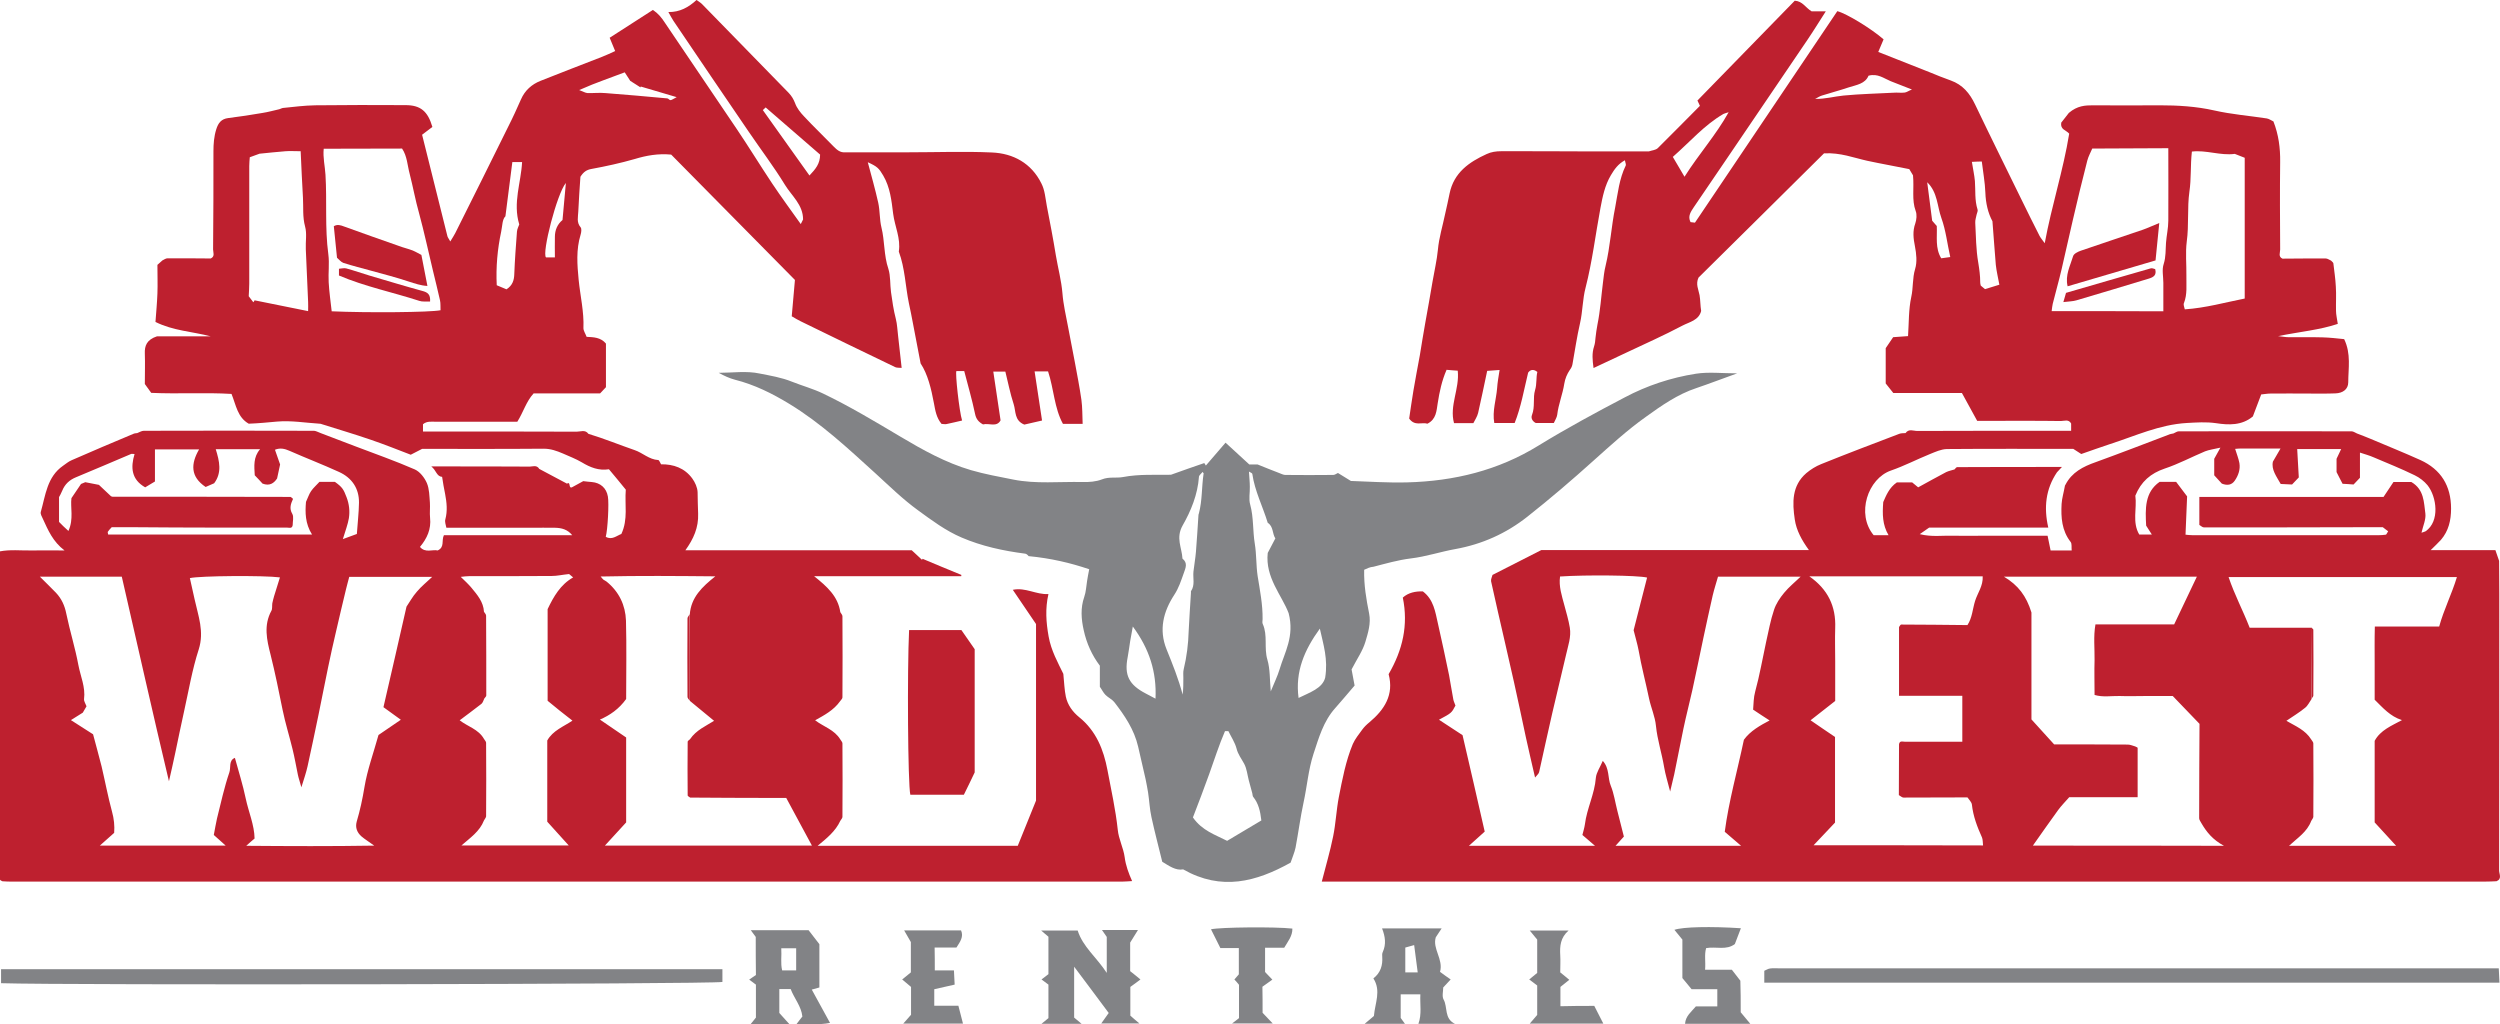 <svg xmlns="http://www.w3.org/2000/svg" xmlns:xlink="http://www.w3.org/1999/xlink" id="Layer_1" x="0px" y="0px" viewBox="0 0 1410.2 577.8" style="enable-background:new 0 0 1410.2 577.8;" xml:space="preserve"><style type="text/css">	.st0{fill:#828386;}	.st1{fill:#BE202F;}</style><g>	<path class="st0" d="M769.5,321.4c-0.2,8.6,1.2,16.7,2.8,24.7c1.1,5.5-0.6,10.8-2.1,15.9c-1.5,5.1-4.7,9.6-7.8,15.6  c0.4,2.2,1.1,5.9,1.7,9.1c-3.9,4.6-7.4,8.7-11,12.8c-6.6,7.4-9.2,16.7-12.2,25.8c-2.9,8.9-3.6,18.3-5.6,27.4  c-1.8,8.4-2.9,16.9-4.5,25.4c-0.6,2.9-1.9,5.7-2.8,8.5c-19.4,10.8-39,16.1-60.6,3.8c-4.2,0.8-8-2-11.8-4.3  c-2.1-8.6-4.3-16.9-6.1-25.2c-1-4.5-1.2-9.3-1.9-13.9c-0.4-2.5-0.9-5-1.4-7.5c-1.4-6.1-2.8-12.2-4.2-18.3  c-2.2-9.6-7.6-17.6-13.5-25.2c-1.3-1.6-3.4-2.5-4.9-4c-1.3-1.3-2.1-3.1-3.2-4.6c0-3.9,0-7.7,0-11.9c-4.4-5.8-7.5-12.6-9.1-20  c-1.4-6.2-1.9-12.5,0.3-18.8c1-2.8,1.1-6,1.6-9c0.3-2,0.7-4.1,1.2-6.6c-10.6-3.6-21.7-6.2-34.2-7.4c0,0-0.9-1.3-2-1.4  c-12.3-1.6-24.4-4.2-35.8-9.1c-8.9-3.8-16.7-9.6-24.5-15.3c-8.7-6.3-16.3-13.8-24.2-21c-15.4-14-30.6-28.2-48.5-39.1  c-9.7-5.9-19.6-10.8-30.6-13.6c-3.1-0.8-6.1-2.2-9.2-3.9c7.7,0,15.7-1.2,23.1,0.4c6,1.2,12.3,2.2,18.2,4.6c5.8,2.3,12,4,17.6,6.7  c15,7.2,29.3,15.8,43.6,24.3c12.6,7.5,25.5,14.7,39.8,18.9c7.9,2.3,15.8,3.7,23.8,5.3c12.9,2.6,26.1,1.1,39.1,1.4  c3.7,0.1,7.7-0.2,11-1.5c4-1.6,8-0.6,11.8-1.3c9.4-1.8,18.9-1.1,27.1-1.3c7-2.5,12.9-4.6,18.8-6.6c0.3,0.5,0.6,0.9,0.9,1.4  c3.6-4.2,7.2-8.3,11.1-12.9c4.8,4.4,8.9,8.1,13.4,12.3c1.5,0,3.6,0,4.7,0c4.7,1.9,8.4,3.4,12.1,4.8c1.1,0.4,2.2,1,3.3,1.1  c9.1,0.1,18.2,0.1,27.3,0c0.8,0,1.7-0.7,2.6-1.1c1.9,1.2,3.9,2.4,7.3,4.5c9.6,0.3,20.7,1.1,31.8,0.8c26.4-0.7,51.3-6.7,74.1-20.8  c15.8-9.7,32.1-18.5,48.5-27.1c12.6-6.7,26.2-11.2,40.3-13.4c7.2-1.1,14.7-0.2,23.2-0.2c-8.4,3-15.6,5.8-23,8.3  c-10.6,3.5-19.7,9.9-28.6,16.3c-10.4,7.4-19.9,16.1-29.4,24.6c-12.1,10.9-24.6,21.6-37.4,31.7c-11.9,9.4-25.5,15.5-40.5,18.2  c-8.4,1.5-16.7,4.3-25.2,5.3c-7.3,0.9-14.1,2.9-21.1,4.7C772.8,319.8,771.1,320.7,769.5,321.4z M692.9,412.4c-0.6,0-1.3,0-1.9,0  c-3.4,7.9-6,16.1-8.9,24.2c-3,8.4-6.2,16.7-9.2,24.5c5.2,7.5,12.7,9.8,19.3,13.2c6.8-4,13.3-7.9,19.3-11.5  c-0.6-5.2-1.6-9.6-4.6-13.3c-0.4-0.5-0.3-1.3-0.5-2c-0.7-2.5-1.3-4.9-2-7.4c-0.8-3.1-1.1-6.5-2.6-9.3c-1.5-2.8-3.5-5.3-4.3-8.6  C696.6,418.8,694.5,415.7,692.9,412.4z M726.9,345.9c-3.8-10.1-13.3-20.1-11.8-34c1.4-2.7,2.8-5.4,4.3-8.2c-1.8-2.7-1-6.7-4.3-8.8  c-2.8-9.2-7.3-17.9-8.7-27.6c-0.1-0.5-1.2-0.8-1.9-1.3c0.2,3.3,0.5,5.9,0.5,8.6c0.1,3.3-0.7,6.9,0.2,10c2,7.3,1.4,14.8,2.6,22.1  c1,6,0.7,12.2,1.6,18.2c1.3,8.1,2.9,16.1,2.8,24.3c0,1-0.3,2.1,0.1,2.8c2.9,6.4,0.6,13.4,2.6,20.1c1.6,5.4,1.3,11.4,1.9,17.9  c1.9-4.7,3.8-8.5,5-12.5C724.6,368,730.3,359,726.9,345.9z M678.4,266.2c-0.8,1-2.1,1.9-2.1,2.8c-0.7,9.9-4.5,19.2-9.2,27.4  c-4,7.1-0.4,12.5-0.1,18.7c3.1,2.5,1.8,5.2,0.7,8.3c-1.5,4.2-2.8,8.3-5.3,12.1c-6.2,9.5-8.8,19.7-4.4,30.7  c3.4,8.4,6.8,16.8,9.1,25.6c0.4-3.1,0.4-6.2,0.4-9.3c0-1.7-0.2-3.4,0.2-5c1.7-7.1,2.6-14.2,2.8-21.5c0.3-7.3,0.9-14.5,1.3-21.8  c0-0.2-0.1-0.5,0-0.7c2.4-3.5,1-7.4,1.4-11.1c0.4-3.7,1.1-7.4,1.4-11.1c0.6-6.8,0.9-13.6,1.4-20.4c0-0.5,0.1-0.9,0.3-1.4  c1.9-7.3,1.5-14.8,2.6-22.2C679.2,267.3,678.8,266.9,678.4,266.2z M744.5,354.6c-8.7,12-14,24.2-12,39.1c6.5-3.2,13.4-5.4,15-11.4  C749.2,371.8,746.5,363.7,744.5,354.6z M639,353.4c-0.6,3.4-1.1,5.8-1.5,8.3c-0.5,3-0.8,6-1.4,9c-2,10.2,0.7,15.6,10.4,20.6  c1.6,0.8,3.2,1.7,5.3,2.8C652.5,379,648.3,366,639,353.4z"></path>	<path class="st0" d="M995.2,554.3c0-2.3,0-4.4,0-6.7c1.2-0.5,2.2-1.2,3.3-1.3c1.4-0.2,2.9-0.1,4.3-0.1c133.7,0,267.4,0,401.1,0  c1.7,0,3.3,0,5.6,0c0.1,2.7,0.2,5.1,0.4,8.1C1271.6,554.3,1133.7,554.3,995.2,554.3z"></path>	<path class="st0" d="M407.5,546.7c0,2.6,0,4.9,0,7.2c-6.7,1.3-372.1,1.9-406.9,0.7c0-2.5,0-4.9,0-7.9  C135.9,546.7,271.3,546.7,407.5,546.7z"></path>	<path class="st0" d="M610.1,577.5c-7.6,0-15,0-22.6,0c1.4-1.2,2.6-2.2,3.9-3.2c0-6.2,0-12.4,0-18.9c-1.1-0.8-2.4-1.8-3.9-2.9  c1.2-0.9,2.4-1.8,3.9-3c0-6.7,0-13.6,0-21.1c-1-0.8-2.4-2-4.1-3.5c7.1,0,13.8,0,20.6,0c2.9,9.2,10.6,15,16.4,23.9  c0-7.4,0-13.3,0-20.3c-0.5-0.7-1.5-2.1-2.7-3.9c7,0,13.4,0,20.3,0c-1.6,2.5-2.9,4.6-4.4,7.1c0,5,0,10.5,0,16.1  c1.7,1.4,3.6,2.8,5.8,4.7c-2,1.5-3.7,2.8-5.7,4.2c0,5.2,0,10.4,0,16.2c1.3,1.2,3.1,2.7,5.1,4.4c-7.3,0-14.4,0-21.5,0  c1.3-1.8,2.7-3.7,4.2-5.9c-6.5-8.8-12.7-17-19.5-26.1c0,10.1,0,19.2,0,28.7C607,574.9,608.4,576.1,610.1,577.5z"></path>	<path class="st0" d="M820.7,577.5c-6.9,0-13.7,0-20.6,0c2-5.5,0.8-10.9,1.1-16.6c-3.7,0-7.2,0-11.1,0c0,4,0,8.2,0,13.3  c0.3,0.4,1.2,1.7,2.4,3.3c-7.7,0-15.1,0-22.7,0c2-1.7,3.7-3.2,5.2-4.4c0.6-7.3,4.2-14.2-0.3-21.2c4.1-3.2,5.3-7.4,5-12.1  c-0.1-0.9-0.1-2,0.3-2.8c2-4.4,1.4-8.7-0.4-13.3c11.1,0,22,0,33.6,0c-1.2,1.9-2.1,3.2-3.3,5c-2,6.5,4.4,12.4,2.4,19.5  c2.1,1.6,4,2.9,6,4.3c-1.4,1.5-2.7,2.9-4.2,4.5c0,2.1-0.8,5,0.2,6.8C816.7,568,814.5,574.6,820.7,577.5z M792.7,534.5  c0,5.4,0,9.6,0,14c2.4,0,4.6,0,7,0c-0.7-5.2-1.3-9.9-2-15.4C796,533.6,794.5,534,792.7,534.5z"></path>	<path class="st0" d="M426.3,528.5c-0.9-1.3-1.7-2.3-2.8-3.8c10.9,0,21.4,0,32.6,0c1.8,2.3,3.9,5.1,6.1,7.9c0,8.1,0,16.1,0,24.4  c-1.3,0.4-2.6,0.8-4.3,1.2c3.4,6.2,6.7,12.3,10.3,18.8c-6.2,1.3-12.3,0.3-19,0.8c1.4-1.8,2.3-3.1,3.4-4.4  c-0.6-5.8-4.6-10.2-6.6-15.5c-2.1,0-4.1,0-6.4,0c0,4.5,0,8.7,0,13.5c1.5,1.7,3.4,3.7,5.6,6.2c-7.4,0-14.3,0-21.7,0  c1.1-1.4,1.9-2.4,2.9-3.6c0-6,0-12.1,0-18.6c-1.2-0.9-2.5-1.8-3.8-2.8c1.2-0.8,2.5-1.8,3.8-2.6  C426.3,542.7,426.3,535.8,426.3,528.5z M449.1,547.4c0-4.6,0-8.5,0-12.5c-2.8,0-5.3,0-8.4,0c0.3,4.3-0.5,8.4,0.5,12.5  C444,547.4,446.3,547.4,449.1,547.4z"></path>	<path class="st0" d="M981.9,571c1.9,2.3,3.6,4.3,5.4,6.5c-12.2,0-24.3,0-36.8,0c0.3-4.4,3.5-6.7,6.1-9.8c3.8,0,7.8,0,12.1,0  c0-3.4,0-6.3,0-9.7c-4.6,0-9.3,0-14.5,0c-1.6-1.9-3.2-3.9-5.2-6.3c0-6.8,0-14.2,0-21.7c-1.5-1.8-2.9-3.6-4.5-5.5  c4.8-1.7,20.7-2,37.5-0.9c-1.2,3-2.3,5.9-3.4,8.9c-4.8,3.7-10.5,1.3-16.2,2.3c-1.1,3.7-0.2,7.7-0.6,12.2c5,0,9.9,0,15.1,0  c1.6,2,3,3.9,4.8,6.2C981.9,558.6,981.9,564.6,981.9,571z"></path>	<path class="st0" d="M527.3,547.4c3.6,0,6.9,0,10.8,0c0.1,2.7,0.3,5.2,0.4,8c-3.8,0.9-7.6,1.7-11.5,2.6c0,3.1,0,5.9,0,9.3  c4.4,0,8.8,0,13.6,0c0.9,3.5,1.7,6.5,2.6,10.1c-11.6,0-22.5,0-33.7,0c1.6-1.8,3-3.4,4.4-5c0-5.1,0-10.1,0-15.7  c-1.5-1.3-3.3-2.7-5-4.2c1.5-1.2,3.3-2.7,4.9-4c0-5.5,0-10.8,0-17.1c-0.9-1.5-2.3-3.9-3.8-6.6c10.5,0,21.1,0,32.1,0  c1.6,3.6-0.5,6.4-2.6,9.7c-3.9,0-7.9,0-12.3,0C527.3,538.8,527.3,542.7,527.3,547.4z"></path>	<path class="st0" d="M712.2,571.3c1.7,1.8,3.5,3.7,5.7,6c-7.9,0-15.3,0-22.9,0c1.4-1,2.6-2,3.9-3c0-6.3,0-12.4,0-18.8  c-0.7-0.9-1.6-1.9-2.6-3c1-1.1,1.9-2.2,2.5-2.9c0-5.2,0-9.9,0-14.8c-3.6,0-6.8,0-10.4,0c-1.8-3.6-3.5-7.1-5.3-10.6  c5.2-1.2,36.2-1.5,45.9-0.4c0.1,4.2-2.5,7.2-4.6,10.8c-3.6,0-7.1,0-10.8,0c0,4.6,0,8.9,0,13.7c1,1.1,2.5,2.6,4.1,4.3  c-1.9,1.3-3.8,2.7-5.6,4C712.2,561.4,712.2,565.9,712.2,571.3z"></path>	<path class="st0" d="M899.3,567.4c1.8,3.5,3.4,6.6,5.1,10c-13.8,0-27.4,0-41.5,0c1.6-1.8,2.9-3.3,4.2-4.9c0-5.5,0-10.9,0-16.6  c-1.3-1-2.8-2.1-4.5-3.4c1.7-1.4,3.1-2.6,4.5-3.7c0-6.3,0-12.3,0-18.8c-1.1-1.3-2.5-3.1-4.2-5.1c7.3,0,14.2,0,21.9,0  c-4.6,4-5,8.8-4.7,13.9c0.2,3.1,0,6.2,0,9.7c1.7,1.4,3.5,2.8,5.1,4.2c-1.6,1.3-3.4,2.7-5,4c0,3.7,0,7,0,10.9  C886.7,567.4,893,567.4,899.3,567.4z"></path></g><g>	<path class="st1" d="M1164.8,273.9C1164.8,273.9,1164.8,273.9,1164.8,273.9C1164.7,274,1164.7,274,1164.8,273.9z"></path>	<path class="st1" d="M1409.7,491c0.1-52,0.1-104,0.1-156c0-6.2-0.1-12.4-0.1-18.6l0,0c-0.6-1.9-1.3-3.8-2.1-6.1  c-12.1,0-24.1,0-36.5,0c2.2-2.2,4.1-3.9,5.8-5.8c4.3-5,5.7-11,5.7-17.6c0-12.9-5.7-22.1-17.3-27.4c-9.3-4.2-18.8-8-28.2-12  c-2.5-1.1-5.1-2-7.6-3c-1-0.4-2-1.2-3-1.2c-32.5-0.1-65,0-97.5,0c-1,0-2,0.8-3,1.2c0,0,0,0,0,0c-0.9,0.2-1.9,0.3-2.7,0.7  c-13.7,5.2-27.4,10.5-41.2,15.5c-7.1,2.5-13.4,5.7-17,12.7c-0.1,0.2-0.2,0.4-0.3,0.5c-0.7,4-1.7,7.1-1.9,10.4  c-0.4,7.6,0.1,15,5.1,21.4c0.8,1,0.4,3,0.6,4.8c-4.1,0-7.6,0-11.9,0c-0.6-2.7-1.1-5.3-1.7-8.3c-6,0-11.9,0-17.8,0c-6,0-12,0-17.9,0  c-6,0-12,0.1-17.9,0c-5.8-0.2-11.6,0.8-18.5-0.9c2.3-1.6,3.8-2.7,5.3-3.7c22.4,0,44.8,0,67.2,0c-2.6-11.3-1.5-21.7,4.9-31.2  c0.8-0.8,1.5-1.6,2.8-3c-20.2,0-39.6,0-59.1,0.1c-0.5,0-1,0.8-1.5,1.3h0c-1.6,0.5-3.2,0.8-4.7,1.5c-5.4,2.8-10.6,5.8-15.8,8.6  c-1.4-1.1-2.5-2.1-3.4-2.8c-3.1,0-6,0-8.6,0c-4.4,3-6.1,7.5-7.7,11.1c-0.5,6.8-0.5,12.8,3,18.7c-3.4,0-5.9,0-8.4,0  c-10-12-3.3-32,9.8-36.5c7.5-2.6,14.6-6.3,22-9.3c3-1.2,6.2-2.7,9.4-2.8c23.9-0.2,47.8-0.1,71.4-0.1c1.8,1.2,3.4,2.2,4.5,2.9  c5.8-2,11-3.9,16.2-5.6c14.3-4.6,27.9-11,43.3-11.9c5.6-0.3,10.8-0.7,16.5,0.1c7.1,1.1,14.6,1.4,20.8-3.8c1.6-4.1,3.1-8.2,4.7-12.4  c2-0.2,3.6-0.5,5.2-0.5c7.2-0.1,14.3,0,21.5,0c5,0,10,0.1,15.1-0.1c4.3-0.1,7.3-2.4,7.3-6.2c0-7.9,1.7-16.1-2.3-24.4  c-3.9-0.4-8.1-0.9-12.2-1c-6.4-0.2-12.9,0-19.4-0.1c-1.4,0-2.8-0.3-5.7-0.6c12.4-2.5,23.6-3.5,33.7-6.9c-0.4-2.9-1-5.2-1-7.4  c-0.1-4.5,0.2-9.1-0.1-13.6c-0.2-4.4-0.9-8.8-1.4-13.2c-0.1-0.5-0.9-1-1.3-1.5c-1-0.4-2-1.2-3-1.2c-8.1,0-16.3,0-24.4,0.1  c-2.5-1.1-1.3-3.4-1.3-5.1c-0.1-16.5-0.2-33,0-49.5c0.1-7.9-0.9-15.4-3.8-22.8c-1.3-0.6-2.5-1.5-3.8-1.7  c-9.9-1.5-19.9-2.3-29.6-4.5c-10.2-2.3-20.5-2.9-30.9-2.9c-12.4,0.1-24.9,0.1-37.3,0c-4.6,0-9,0.2-13.8,4.3c-1,1.2-2.8,3.6-4.3,5.5  c-0.6,4,2.7,4.1,4.5,6.2c-3.3,20.5-9.9,40.6-13.8,61.8c-1.1-1.6-2.2-2.8-2.9-4.1c-3.5-6.9-7-13.9-10.4-20.9  c-8.7-17.8-17.5-35.5-26-53.3c-3-6.3-7-11.1-13.7-13.5c-4-1.4-7.9-3-11.8-4.6c-9.7-3.8-19.4-7.7-29.1-11.5c1.1-2.7,2.1-5,3-7.1  c-6.6-5.8-20.7-14.5-26.1-15.9c-26.7,39.7-53.5,79.5-80.3,119.3c-1.1-0.1-1.8-0.2-2.5-0.3c-1.7-3.4,0.2-5.9,1.9-8.5  c6.1-9,12.2-17.9,18.3-26.9c15.3-22.5,30.6-45,45.8-67.5c3.4-5,6.5-10.1,10.3-16c-3.7,0-6.2,0-8,0c-3.5-2.1-5-5.7-9.5-6  c-18.1,18.5-36.4,37.3-54.9,56.3c0.3,0.6,0.7,1.6,1.4,3c-7.9,7.9-15.7,15.9-23.7,23.8c-1.2,1.2-3.4,1.3-5.1,1.9c-12,0-24,0-36,0  c-15.8,0-31.6-0.2-47.3-0.1c-2.8,0-5.7,0.4-8.2,1.6c-9.9,4.5-18.5,10.5-20.9,22.2c-0.8,3.8-1.6,7.7-2.5,11.5  c-1.4,6.8-3.5,13.5-4.1,20.3c-0.6,6.1-2,11.9-3,17.8c-1.3,7.8-2.7,15.5-4.1,23.3c-1.1,6.2-2.1,12.3-3.1,18.5  c-1.2,6.6-2.5,13.2-3.6,19.8c-0.9,5.5-1.7,11-2.4,15.8c3.2,4.5,7.2,1.9,10.3,2.9c5-2.5,5.1-7.2,5.8-11.6c1-6.4,2.3-12.6,5-18.8  c2.3,0.2,4.3,0.4,6.3,0.5c1.1,10.3-4.8,19.6-2.1,29.6c3.5,0,6.8,0,10.9,0c0.9-1.8,2.2-3.7,2.7-5.8c1.8-7.7,3.3-15.4,5.1-23.7  c2.2-0.2,4.1-0.3,7-0.5c-0.6,3.9-1.2,7.1-1.4,10.3c-0.5,6.4-2.8,12.8-1.6,19.6c3.7,0,7.2,0,11.5,0c3.6-9,5.2-18.5,7.6-28.4  c1.1-1.5,2.8-2.3,5.2-0.4c-0.8,3.3-0.2,6.7-1.3,10.3c-1.3,4.3,0.1,9.3-1.7,13.9c-0.8,1.9,0.3,3.7,2.1,4.6c3.5,0,6.7,0,10.2,0  c0.7-1.6,1.7-3.1,1.9-4.6c0.7-6,3.1-11.7,4-17.6c0.5-2.9,1.5-5.3,3.1-7.7c0.7-0.9,1.3-2,1.5-3.2c1.4-7.8,2.5-15.5,4.3-23.3  c1.5-6.6,1.4-13.5,3.1-19.9c3.8-14.8,5.6-30,8.4-45c1.2-6.4,2.5-12.8,5.9-18.5c1.9-3.2,4-6.3,7.9-8.4c0.2,1.4,0.8,2.4,0.4,3.1  c-3.6,7.4-4.4,15.5-5.9,23.5c-2.2,10.9-2.8,22.1-5.4,32.9c-0.8,3.1-1.1,6.4-1.5,9.6c-1,7.9-1.5,15.8-3.1,23.6  c-0.5,2.5-0.8,5-1.1,7.5c-0.1,1.6-0.3,3.3-0.8,4.8c-1.3,3.9-0.9,7.8-0.3,12.2c6.4-3,12.3-5.8,18.3-8.6c10.6-5,21.4-9.8,31.8-15.3  c4-2.1,9.3-3,10.6-8.3c-0.5-3-0.4-6-0.9-8.9c-0.6-3.2-2.3-6.2-0.6-9.9c23.6-23.4,47.6-47,70.8-70.1c9.3-0.5,16.7,2.5,24.4,4.2  c7.9,1.7,15.9,3.1,23.7,4.7c1,1.6,1.8,3,2.1,3.5c0.7,7.3-0.8,13.8,1.5,20.1c0.8,2,0.5,4.9-0.2,7c-1.6,4.4-1.1,8.5-0.2,13  c0.8,4.1,1.3,8.8,0.1,12.7c-1.6,5.3-1,10.6-2.2,15.9c-1.5,7-1.3,14.4-1.8,22c-2.9,0.2-5.4,0.4-8.4,0.6c-1.5,2.3-3.1,4.6-4.2,6.2  c0,7.3,0,13.7,0,19.9c1.6,2.1,3.1,3.9,4.3,5.4c13.3,0,25.7,0,38.7,0c2.9,5.3,5.8,10.5,8.6,15.7c2.5,0,4.4,0,6.3,0  c13.6,0,27.3-0.1,40.9,0.1c1.9,0,4.4-1.2,5.8,1.4c0,1.2,0,2.3,0,4.1c-2.5,0-4.8,0-7.2,0c-26.5,0-53.1,0-79.6,0.1  c-2.2,0-4.8-1.4-6.6,1.2c-1.2,0.1-2.4,0-3.5,0.4c-14.7,5.6-29.5,11.2-44.1,17.1c-3,1.2-5.9,3-8.4,5.1c-8.2,7.1-7.9,16.6-6.5,26.1  c0.9,6.2,4,11.8,8,17.3c-51.1,0-101.8,0-151,0c-10.2,5.2-19,9.7-27.5,14c-0.3,1.2-1,2.5-0.8,3.6c2.5,11.5,5.2,23,7.8,34.4  c1.7,7.5,3.4,14.9,5.1,22.4c2.3,10.4,4.5,20.7,6.7,31.1c1.6,7.4,3.4,14.9,5.2,22.8c1-1.3,2.1-2.1,2.3-3.1c2.5-11,4.8-22.1,7.4-33.2  c2.5-11,5.3-22,7.8-33c1.1-5,3-10,2.1-15.3c-0.7-4.3-2-8.5-3.1-12.7c-1.4-5.3-3.2-10.5-2.4-16.1c14.7-1,43.8-0.7,49.1,0.6  c-2.6,10.1-5.2,20.1-7.6,29.7c1,4.1,2.1,7.6,2.8,11.3c1.6,9.1,4,18.1,5.9,27.2c1.1,5.2,3.4,10.2,3.9,15.5  c0.8,7.9,3.3,15.4,4.6,23.2c0.7,4.2,2,8.3,3.4,13.8c1-4.2,1.7-7,2.3-9.7c1.8-8.6,3.4-17.2,5.2-25.8c1.5-7.2,3.4-14.4,5-21.6  c2.2-9.9,4.2-19.9,6.3-29.8c1.7-7.9,3.4-15.8,5.2-23.7c0.9-3.8,2.1-7.4,3-10.6c16.1,0,31.4,0,46.6,0c-3.2,3.1-6.6,5.8-9.3,9.1  c-2.4,2.9-4.6,6.2-5.7,9.6c-2,5.9-3.1,12.1-4.5,18.3c-2,9.2-3.6,18.6-6.1,27.7c-1,3.6-0.9,6.8-1.2,10.3c3.3,2.2,6.3,4.2,9.3,6.1  c-5.3,2.8-10.9,5.9-14.5,10.9c-3.7,17.6-8.5,34.5-10.8,51.9c3.1,2.7,5.9,5,9.2,7.9c-23.9,0-47.1,0-70.8,0c1.9-2.1,3.4-3.7,4.7-5.2  c-1.3-5.1-2.5-9.8-3.7-14.6c-1.2-4.7-1.9-9.7-3.7-14.1c-1.8-4.3-0.6-9.7-4.5-14c-1.5,3.6-3.6,6.5-3.9,9.5  c-0.7,9.2-5.1,17.4-6.2,26.4c-0.3,2-0.9,3.9-1.4,5.9c2.6,2.2,4.7,4.1,7.1,6.1c-23.8,0-47.4,0-71.1,0c2.9-2.6,5.7-5.1,8.9-8  c-4.1-18-8.2-36-12.5-54.4c-4.5-2.9-8.9-5.8-13.3-8.7c7.1-3.8,7.1-3.8,9.3-8c-0.4-1.2-1-2.3-1.2-3.4c-0.9-4.5-1.5-9.1-2.4-13.7  c-2-9.7-4.1-19.5-6.3-29.2c-1.5-6.6-2.4-13.5-8.5-18.1c-4.2-0.1-8.2,0.7-11.3,3.5c3.2,15.6-0.1,29.6-8,43.2  c3.1,11.6-2.3,20-10.9,27.2c-1.5,1.2-2.9,2.6-4,4.1c-1.9,2.6-4,5.2-5.3,8.1c-4,9.6-5.9,19.9-7.9,30c-1.4,7.3-1.7,14.8-3.2,22.1  c-1.7,8.5-4.2,16.8-6.4,25.5c2.4,0,4.6,0,6.7,0c216.5,0,433,0,649.5,0c2.1,0,4.3-0.1,6.4-0.2C1411.5,495.8,1409.7,493,1409.7,491z   M943.6,88.5c9.7-8.5,17.7-17.9,28.5-24.2c0.5-0.3,1.2-0.4,3-1c-7.3,13.1-16.7,23.4-24.9,36.4C947.6,95.2,945.7,92,943.6,88.5z   M1074.5,52.2c-2.1,0.3-4.3-0.1-6.4,0.1c-9.4,0.5-18.8,0.7-28.2,1.6c-5.2,0.5-10.4,2-16,1.9c1.3-0.7,2.5-1.5,3.8-1.9  c5-1.6,10.1-2.9,15.1-4.6c4.4-1.4,9.3-2,11.2-6.6c5.2-1.4,8.6,1.5,12.5,3.1c3.8,1.5,7.6,3,12,4.7  C1076.8,51.1,1075.7,52,1074.5,52.2z M1095,145.7c-3.5-5.8-2.2-12-2.5-18.2c-0.9-1-1.8-2.1-2.6-3c-1-7.4-1.9-14.5-2.8-21.7  c5.9,5.7,5.6,13.5,8,20.2c2.5,6.9,3.3,14.4,5,22C1098.2,145.3,1096.6,145.5,1095,145.7z M1119.7,163.1c-0.9-0.7-1.8-1.5-2.4-2  c-0.2-0.9-0.3-1.3-0.3-1.8c0-3.8-0.5-7.4-1.1-11.1c-1.3-7.4-1.3-15-1.7-22.5c-0.1-1.6,0.5-3.2,0.8-4.8c0.2-0.9,0.8-1.9,0.5-2.7  c-1.7-5.3-1.1-10.7-1.5-16.1c-0.3-3.4-1.1-6.8-1.7-10.8c2.3-0.1,3.9-0.2,5.6-0.2c0.7,6,1.8,11.8,2,17.5c0.2,6,1.5,11.6,4,16.2  c0.7,8.6,1.2,16.6,1.9,24.6c0.4,3.7,1.3,7.3,2,11.2C1124.3,161.7,1122.1,162.3,1119.7,163.1z M1231.9,171c2-5,1.3-10.2,1.4-15.4  c0.1-6.4-0.6-13,0.2-19.3c1.3-9.4,0.2-19,1.5-28.2c1.1-7.3,0.5-14.6,1.4-22.6c8-1,16.1,2.4,24.2,1.3c1.8,0.7,3.7,1.4,5.6,2.2  c0,26.4,0,52.9,0,79.4c-11.1,2.2-22,5.3-33.8,6.1C1232.1,173.1,1231.5,171.9,1231.9,171z M1157.3,175.5c0.2-1.5,0.3-2.8,0.6-4.1  c1.6-6.5,3.5-13,5-19.5c2.2-9.2,4.1-18.4,6.3-27.6c2.6-11.2,5.3-22.5,8.2-33.7c0.6-2.4,1.9-4.6,2.8-6.8l0,0  c14.3-0.1,28.6-0.1,42.9-0.2v0c0,13.6,0.1,27.3,0,40.9c0,4.2-1,8.3-1.3,12.5c-0.3,4,0,7.8-1.3,11.9c-1.1,3.2-0.2,7.1-0.2,10.7  c0,5.2,0,10.4,0,16C1199.2,175.5,1178.5,175.5,1157.3,175.5z M1023,476.8c4.1-4.4,8.3-8.8,12.1-12.8c0-16.4,0-31.9,0-48.3  c-4.5-3.1-9.4-6.3-13.8-9.4c4.5-3.5,9.1-7.1,13.9-10.9c0-7.7,0-15.1,0-22.4c0-6.2-0.2-12.4,0-18.7c0.5-12.2-4.1-21.9-14.6-29.2  c32.8,0,65,0,97.8,0c0.3,5.4-2.9,9.4-4.3,13.9c-1.4,4.5-1.6,9.5-4.3,13.6c-12.5-0.1-25-0.3-37.4-0.3c-0.4,0-0.8,0.9-1.2,1.4l0,0  c0,12.8,0,25.6,0,38.8c11.9,0,23.5,0,35.7,0c0,8.9,0,17.4,0,25.9v0c-0.3,0.1-0.6,0.2-0.9,0.4c0.3-0.1,0.6-0.3,0.9-0.4  c-10.8,0-21.6,0-32.4,0c-1.2,0-2.9-0.8-3.3,1.4c0,9.6-0.1,19.1-0.1,28.7c0.9,0.5,1.8,1.4,2.6,1.4c12,0,24.1-0.1,36.1-0.1  c0,0,0,0,0,0c0.9,1.3,2.3,2.6,2.5,4c0.7,6.6,3,12.6,5.7,18.6c0.5,1.2,0.4,2.7,0.6,4.5C1086.4,476.8,1054.5,476.8,1023,476.8z   M1204.5,279.6c3.2-7.9,8.6-12.6,16.6-15.3c7.8-2.6,15.1-6.5,22.7-9.7c2.3-0.9,4.8-1.2,8.7-2.1c-1.6,2.9-2.4,4.4-3.5,6.3  c0,2.6,0,5.7,0,9.3c1.3,1.5,2.9,3.2,4.3,4.7c3.1,1.2,5.6,0.8,7.3-1.7c2-2.9,3.2-6.3,2.6-9.9c-0.5-2.6-1.5-5.1-2.4-8  c1.3-0.1,2.2-0.2,3.1-0.2c7.2,0,14.3,0,22.5,0c-1.6,2.7-2.8,4.8-4.3,7.4c-1,4.5,2,8.3,4.4,12.6c2.1,0.1,4.2,0.2,6.4,0.3  c1.2-1.3,2.3-2.5,3.8-4c-0.3-5.2-0.6-10.5-0.9-16c7.9,0,16.1,0,24.8,0c-0.9,2-1.7,3.6-2.6,5.5c0,2.2,0,4.9,0,7.5  c1.1,2.1,2.1,4.2,3.4,6.6c1.9,0.1,4,0.2,6.2,0.4c1.2-1.3,2.4-2.5,3.6-3.8c0-4.8,0-9.6,0-14.2c2.7,0.9,5.3,1.6,7.8,2.7  c7.8,3.3,15.5,6.4,23.1,10.1c2.7,1.3,5.3,3.3,7.2,5.6c5.2,6.5,7.1,20.4-1.1,26c-0.5,0.3-1.2,0.4-2.3,0.8c0.9-3.9,2.6-7.5,2.2-10.8  c-0.9-6.3-0.6-13.5-7.9-17.8c-2.7,0-6,0-10.1,0c-1.6,2.4-3.5,5.3-5.6,8.4c-34.5,0-68.9,0-103.9,0c0,5.5,0,10.6,0,15.8  c0.9,0.5,1.7,1.4,2.6,1.4c28.3,0,56.6,0,84.8-0.1c5.3,0,10.5,0,16.1,0c1,0.8,2.1,1.6,3,2.3c-0.8,1.2-1,1.9-1.3,1.9  c-1.4,0.2-2.8,0.3-4.2,0.3c-34.9,0-69.8,0-104.7,0c-1.6,0-3.2-0.2-4.1-0.3c0.3-7.2,0.6-14,0.9-21.6c-2-2.6-4.2-5.6-6.2-8.2  c-3.4,0-6,0-9.3,0c-8.5,5.9-8.1,15.3-7.6,24.7c0.9,1.4,1.9,2.9,3.2,5c-2.7,0-4.8,0-7.1,0C1202.6,294.6,1205.5,286.8,1204.5,279.6z   M1146.7,477c5-7,9.5-13.6,14.2-20c1.9-2.6,4.2-4.9,6.3-7.3c12.7,0,25.5,0,38.6,0c0-9.5,0-18.7,0-27.8c0-0.3-0.7-0.5-1.1-0.7  l-0.1-0.1c-1.5-0.4-2.9-1.1-4.4-1.1c-13.8-0.1-27.7-0.1-41.5-0.1c0,0,0,0,0,0c-4.2-4.6-8.3-9.2-12.8-14.1c0-20.5,0-41.2,0-60.3  c-2.9-9.4-7.5-15.4-15.5-20.2c36.9,0,72.5,0,108.8,0c-4.3,9.1-8.5,17.8-12.8,26.9c-14.5,0-29.3,0-44.4,0  c-1.2,6.9-0.4,13.5-0.5,20.1c-0.2,6.4,0,12.9,0,19.7c4.7,1.4,9.4,0.5,14.1,0.6c5,0.2,10,0,15.1,0c4.8,0,9.6,0,14.9,0  c4.9,5.1,10,10.4,15.1,15.7c-0.1,17.7-0.2,35.5-0.2,53.2c0,1,0.8,1.9,1.3,2.9c0-8.7,0-17.5,0-26.2c0,8.7,0,17.5,0,26.2  c2.9,5,6.4,9.3,12.7,12.7C1217.9,477,1182.7,477,1146.7,477z M1375.9,353.4c-12.2,0-23.9,0-36.3,0c-0.2,7.2-0.1,14-0.1,20.9  c0,6.7,0,13.4,0,20.4c4.5,4.4,8.7,9.4,15.4,11.5c-5.9,3.2-12.2,5.7-15.4,11.7c0,15.2,0,30,0,46c3.7,4,7.9,8.7,12.1,13.2  c-19.7,0-40,0-60.4,0c4.7-4.4,10.2-7.8,12.5-14c0.4-0.8,1.1-1.5,1.2-2.3c0.1-13.8,0.1-27.7,0-41.5c0-0.7-0.8-1.5-1.2-2.2  c-3.3-5.3-8.8-7.5-14-10.5c3.5-2.4,7.2-4.6,10.5-7.3c1.6-1.2,2.5-3.3,3.7-5c-0.1-13.4-0.2-26.8-0.3-40.2c-11.4,0-22.9,0-34.6,0  c-3.8-9.8-8.5-18.5-11.9-28.6c43.1,0,85.6,0,128.8,0C1383,335.1,1378.5,343.9,1375.9,353.4z"></path>	<path class="st1" d="M1304.9,392.4c0.1-12.4,0.1-24.8,0-37.2c0-0.4-0.9-0.9-1.3-1.3c0.1,13.4,0.2,26.8,0.3,40.2  C1304.2,393.5,1304.9,393,1304.9,392.4z"></path>	<path class="st1" d="M1173.8,141.4c-1.7,0.6-4,1.7-4.4,3.1c-1.6,5.4-4.6,10.7-3.1,17c16.8-5,33.3-9.8,49.6-14.6  c0.7-7,1.3-13.2,2.1-21.1c-4.2,1.7-6.7,2.9-9.3,3.8C1197,133.6,1185.4,137.4,1173.8,141.4z"></path>	<path class="st1" d="M1213.1,151.4c-15.9,4.5-31.7,9.2-47.7,13.8c-0.4,1.4-0.8,2.7-1.5,5.2c3.3-0.4,5.4-0.4,7.4-1  c13.7-4,27.4-8.2,41-12.3c2.5-0.8,4.3-1.9,3.4-5.3C1214.8,151.6,1213.9,151.1,1213.1,151.4z"></path></g><g>	<path class="st1" d="M634.4,483.5c-0.7-5.2-3.4-10.2-3.9-15.5c-1.2-11.3-3.7-22.4-5.8-33.6c-2.2-11.6-6.4-22.1-15.9-29.8  c-3.7-3-6.6-6.9-7.6-11.7c-0.8-3.9-0.9-7.9-1.4-12.8c-3-6.2-6.9-13.1-8.3-21.1c-1.4-7.9-2-15.6-0.1-23.9c-7,0.4-12.9-3.9-20.1-2.4  c4.6,6.8,8.9,13.2,13.1,19.3c0,34,0,67.5,0,99.6c-3.8,9.4-7.1,17.7-10.3,25.5c-38.1,0-75.4,0-112.9,0c5.1-4.2,10.1-8.2,12.8-14.1  c0.4-0.7,1.2-1.5,1.2-2.2c0.1-13.8,0.1-27.7,0-41.5c0-0.7-0.8-1.5-1.2-2.2c-3.3-5.5-9.5-7.2-14.2-10.8c5.2-2.9,10.5-5.7,14.1-10.8  c0.5-0.7,1.3-1.4,1.3-2.1c0.1-15.3,0.1-30.6,0-45.8c0-0.8-0.8-1.5-1.2-2.3c-1.3-8.9-7.4-14.4-14.8-20.3c28.4,0,55.7,0,83,0  c0-0.2,0.1-0.5,0.1-0.7c-7.3-3-14.6-6-21.9-9.1c-0.1,0.2-0.2,0.4-0.3,0.6c-1.9-1.8-3.8-3.5-5.8-5.4c-42.5,0-85,0-127.7,0  c4.6-6.4,7.5-12.8,7.2-20.7c-0.2-4-0.2-8.1-0.3-12.1c-0.1-2.6-1.4-5.5-3-7.7c-4.3-5.9-10.6-8.1-17.6-8c-0.6-1-1.1-2.4-1.6-2.4  c-5.2-0.3-8.8-4.1-13.3-5.6c-8.7-3-17.2-6.5-26.1-9.2c-1.8-2.5-4.4-1.2-6.6-1.2c-26.5-0.1-53.1-0.1-79.6-0.1c-2.3,0-4.7,0-7.1,0  c0-1.8,0-3,0-4.1c2.2-1.9,4.9-1.4,7.5-1.4c15.3,0,30.6,0,45.7,0c3.4-5.4,5-11.4,9.2-16c12.7,0,25.1,0,37.5,0  c1.3-1.4,2.4-2.6,3.3-3.5c0-8.5,0-16.6,0-24.6c-3-3.6-7.1-3.6-10.9-3.8c-0.7-1.9-1.8-3.4-1.8-4.9c0.4-9.2-1.8-18.2-2.7-27.3  c-0.8-8.3-1.5-17,1.1-25.4c0.4-1.3,0.7-3.4,0-4.2c-2.4-2.8-1.4-5.9-1.3-8.9c0.3-6.8,0.8-13.6,1.2-19.6c1.8-2.8,3.5-3.9,6.2-4.4  c8.2-1.5,16.4-3.3,24.4-5.6c6.6-2,13.2-3.2,20.6-2.5c22.9,23.2,46.1,46.7,69.8,70.7c-0.6,6.3-1.2,13.5-1.8,20.5  c2.1,1.2,3.5,2.1,5,2.8c17.8,8.7,35.5,17.3,53.4,25.9c0.9,0.4,2.1,0.3,3.6,0.4c-0.7-6.4-1.4-12.2-2-18c-0.4-3.2-0.5-6.6-1.3-9.7  c-1.3-5-2-10-2.7-15c-0.6-4.4-0.2-9.1-1.5-13.2c-2.6-7.6-2-15.7-3.9-23.3c-1.1-4.5-0.8-9.3-1.8-13.9c-1.7-7.7-3.9-15.3-5.9-22.9  c5.3,2.4,6.3,3.4,8.7,7.5c3.9,6.6,4.7,14.2,5.6,21.5c0.9,7.2,4.4,14,3.2,21.4c3.5,9.4,3.7,19.5,5.7,29.2c0.8,3.6,1.5,7.2,2.2,10.9  c1.4,7.3,2.8,14.6,4.4,23c4,6,6,14.3,7.5,22.4c0.8,4.3,1.4,8.2,4.3,11.7c0.9,0,1.9,0.3,2.8,0.1c2.9-0.6,5.8-1.3,8.8-2  c-1.6-5-4-27.1-3.2-27.9c1.5,0,2.8,0,4.4,0c2.1,8.1,4.4,16,6.1,24.1c0.6,3,2,4.6,4.5,6c3.4-0.9,7.7,1.8,9.9-2.3  c-1.4-9.4-2.7-18.3-4.1-27.5c2.3,0,4.3,0,6.8,0c1.5,6,2.7,12.3,4.7,18.4c1.3,4,0.3,9.2,6,11.5c2.9-0.7,6.3-1.5,10-2.3  c-1.4-9.3-2.8-18.4-4.2-27.7c2.6,0,5.2,0,7.6,0c3.3,10,3.5,20.7,8.4,29.6c3.8,0,7.1,0,11.1,0c-0.2-4.7-0.1-9.2-0.7-13.6  c-1-7.1-2.4-14.1-3.7-21.2c-1.2-6.6-2.6-13.2-3.8-19.8c-1.2-6.4-2.7-12.7-3.2-19.1c-0.6-7.2-2.5-14.2-3.7-21.3  c-1.5-9.3-3.3-18.6-5.1-27.9c-0.8-4.3-1.1-9-3.1-12.8c-5.6-11.3-15.8-16.9-27.9-17.4c-15.5-0.7-31.1-0.1-46.6-0.1c-12,0-24,0-36,0  c-3,0.3-4.8-1.4-6.7-3.3c-5.5-5.7-11.2-11.1-16.6-16.9c-2.1-2.2-4.1-4.7-5.1-7.5c-0.9-2.3-1.9-4-3.6-5.8  C428.3,35.5,412.2,18.8,396,2.3c-0.8-0.8-1.8-1.4-3.1-2.3c-4.5,4.1-9.4,6.9-15.9,6.8c1.3,2.2,2,3.7,2.9,5  c14.1,20.9,28.3,41.8,42.5,62.6c6.8,10,14.1,19.6,20.4,29.9c3.8,6.2,10.2,11.2,10.2,19.5c-0.4,0.9-0.9,1.9-1.3,2.6  c-5.4-7.6-11-15.2-16.2-23c-6.8-10.2-13.2-20.7-20.1-30.9c-13.4-20-27.1-39.9-40.5-59.9c-1.7-2.6-3.5-4.9-6.6-7  c-8.2,5.3-16.3,10.5-24.4,15.7c1.2,2.9,2.1,5,3.1,7.5c-2.4,1.1-4.9,2.3-7.5,3.3c-11.5,4.5-23.1,8.9-34.6,13.5c-5,2-8.8,5.4-11,10.4  c-2.3,5.2-4.6,10.3-7.2,15.4c-9.9,20.1-19.9,40.1-29.9,60.1c-0.7,1.4-1.6,2.7-2.8,4.7c-0.8-1.5-1.4-2.2-1.6-2.9  c-4.8-19-9.5-38-14.3-57.3c1.9-1.4,3.9-2.9,5.8-4.4c-2.6-8.9-6.7-12.3-15.2-12.3c-17-0.1-34-0.1-50.9,0.1  c-6.1,0.1-12.2,0.9-18.2,1.5c-0.7,0.1-1.3,0.5-2,0.7c-3.1,0.7-6.3,1.6-9.5,2.1c-6.4,1.1-12.9,2.1-19.4,2.9  c-3.9,0.5-5.6,2.8-6.7,6.3c-1.3,4.1-1.6,8.3-1.6,12.5c0,18.4,0,36.8-0.2,55.3c0,1.7,1.2,3.9-1.3,5.1c-8.1-0.1-16.2-0.1-24.4-0.1  c-1,0-2,0.8-2.9,1.2c-1,0.9-2,1.8-2.8,2.5c0,5.7,0.2,11,0,16.2c-0.2,5.3-0.7,10.6-1.1,16c10,5,20.8,5.4,31.1,8.1  c-10.5,0-20.9,0-30.2,0c-5.8,1.9-7.1,5.3-6.9,9.8c0.2,5.5,0,11,0,17.1c1.1,1.5,2.4,3.4,3.6,5c15.5,0.7,30.5-0.3,45.3,0.6  c2.6,6.5,3.4,13.2,9.7,16.8c5.3-0.2,10.7-0.7,16-1.2c7.9-0.7,16,0.7,24,1.2c0.2,0,0.5,0,0.7,0.1c9.5,3,19,5.8,28.3,9  c7.6,2.6,15.1,5.6,22.4,8.4c2.5-1.3,4.6-2.4,6.4-3.3c23.1,0,45.8,0.1,68.6-0.1c3.9,0,7.3,1.2,10.8,2.7c3.6,1.6,7.3,3,10.7,5  c4.8,2.9,9.6,4.8,15.3,3.9c3.3,3.9,6.4,7.7,9.5,11.5c-0.7,8.3,1.4,16.7-2.5,25c-2.7,1-5.3,3.6-8.8,1.6c1.1-4,1.9-18.9,1.2-22.7  c-0.8-4.8-4.2-7.8-9.1-8.2c-1.6-0.1-3.1-0.3-4.8-0.5c-1.9,1.1-4.2,2.3-6.4,3.5c-2.1,0.7-0.5-3.5-2.8-2.1  c-5.2-2.8-10.4-5.5-15.6-8.3c-1.5-2.5-3.9-1.2-5.8-1.3c-16-0.1-31.9-0.1-47.9-0.1c-2.1,0-4.1,0-7.2,0c2.9,2.3,2.9,5.6,6.1,5.9  c0.5,3.2,1,6.5,1.7,9.7c0.9,4.8,1.4,9.5,0.1,14.3c-0.4,1.4,0.3,3.1,0.6,4.7c16.2,0,32,0,47.8,0c4.5,0,9.1-0.1,13.6,0  c3.6,0.1,6.9,0.9,9.6,4.2c-24.2,0-48.5,0-72.4,0c-1.5,3.1,0.6,6.7-3.5,8.6c-2.9-0.7-7,1.6-10-2c4-4.8,6.4-10,5.7-16.4  c-0.3-2.8,0.1-5.8-0.1-8.6c-0.3-3.7-0.3-7.7-1.7-11c-1.3-3-3.9-6.4-6.8-7.7c-11-4.8-22.4-8.8-33.7-13.1c-6.5-2.5-13-4.9-19.4-7.4  c-1.2-0.4-2.5-1.2-3.7-1.3c-32-0.1-64.1-0.1-96.1,0c-1.2,0-2.4,0.8-3.7,1.3c-0.7,0.1-1.5,0.1-2.1,0.4c-11.7,4.9-23.3,9.8-34.9,14.9  c-1.7,0.7-3.2,2-4.8,3.1c-9.1,6.3-9.9,16.7-12.6,26.1c-0.3,1.1,0.6,2.6,1.2,3.9c2.9,6.3,5.6,12.8,12.2,17.8c-6.9,0-12.9-0.1-18.8,0  c-5.9,0.1-11.8-0.6-17.6,0.5c0,2.1,0,3.7,0,5.4c-0.1,1-0.1,1.9-0.1,2.9c0,57.7,0,115.4,0,173.1c0,1.2-0.2,2.4,0,3.6  c0.1,0.5,0.9,0.8,1.4,1.1c1.7,0.1,3.3,0.2,5,0.2c208.9,0,417.7,0,626.6,0c1.8,0,3.7-0.2,5.7-0.3C636.6,492.5,635,488.2,634.4,483.5  z M430.3,62.1c0.5-0.5,1-1,1.6-1.5c10.3,8.9,20.7,17.9,30.7,26.6c0,5.2-2.6,8.2-6,11.8C447.7,86.5,439,74.3,430.3,62.1z   M340.3,45.3c3.9-1.5,7.9-2.9,12.1-4.5c1,1.5,2,3.1,3.1,4.8c1.8,1.1,3.8,2.4,5.8,3.7c0-0.2,0.1-0.4,0.1-0.5  c6.3,1.9,12.7,3.7,20.3,6c-1.9,1-2.7,1.6-3.5,1.7c-0.6,0-1.2-1-1.8-1c-11.7-1.1-23.3-2.1-35-3c-3.3-0.3-6.7,0.1-10,0  c-1.3-0.1-2.5-0.9-4.7-1.7C332,48.5,336.1,46.8,340.3,45.3z M319.2,103.2c-0.7,7.6-1.3,14.2-1.9,20.9c-2.9,2.4-4.3,5.7-4.3,9.5  c-0.1,3.8,0,7.6,0,11.6c-2.1,0-3.7,0-5,0C305.5,142.9,314.2,109.1,319.2,103.2z M282.7,130.7c0.7-3.4,0.6-7,2.4-8.7  c1.4-10.9,2.6-20.6,3.9-30.6c1.8,0,3.3,0,5.5,0c-0.6,11.7-5.3,23-1.6,35.2c-0.3,1-1.2,2.5-1.3,4.1c-0.6,8-1.2,15.9-1.5,23.9  c-0.1,3.5-1,6.4-4.4,8.6c-1.8-0.7-3.7-1.5-5.5-2.3C279.7,150.5,280.6,140.6,282.7,130.7z M173.8,175.5c-10.5-2.1-20.3-4.1-30.2-6.1  c-0.2,0.4-0.4,0.8-0.7,1.1c-0.9-1.1-1.7-2.2-2.6-3.4c0.1-2.4,0.3-4.7,0.3-7.1c0-22.1,0-44.2,0-66.3c0-1.8,0.2-3.6,0.3-5  c2.2-0.8,3.8-1.4,5.5-2c4.9-0.5,9.8-1,14.7-1.4c2.6-0.2,5.1,0,8.5,0c0.4,9,0.8,17.7,1.3,26.3c0.3,5.4-0.3,10.7,1.2,16.2  c1.1,4,0.2,8.5,0.4,12.8c0.4,9.9,0.9,19.8,1.3,29.7C173.9,172,173.8,173.6,173.8,175.5z M187.1,175.6c-0.6-5.4-1.4-10.9-1.7-16.4  c-0.3-5.2,0.5-10.6-0.2-15.8c-2-14.9-0.7-29.9-1.6-44.8c-0.3-4.9-1.5-9.7-1-14.7c14.7,0,29.5-0.1,44.2-0.1c2.9,4.3,3,9.5,4.3,14.3  c1.9,7.4,3.2,14.8,5.3,22.2c2.9,10.7,5.2,21.5,7.8,32.3c1.3,5.6,2.8,11.2,4,16.8c0.4,1.8,0.2,3.7,0.3,5.6  C242.7,176.2,207.5,176.5,187.1,175.6z M33.3,294.4c0-4.7,0-8.9,0-14c0.4-0.7,1.2-2.1,1.8-3.6c1.5-3.7,4.1-6.1,7.8-7.6  c10.4-4.3,20.6-8.7,31-13.1c0.4-0.2,0.9,0,2,0c-2.3,7.6-1.8,14.4,6,18.8c1.7-1,3.5-2.1,5.5-3.3c0-5.9,0-11.8,0-18.1  c8.2,0,16.2,0,24.9,0c-4.7,8.1-5,15.4,3.7,21.2c1.4-0.6,3-1.3,4.8-2.1c4.5-6,3-12.4,0.9-19.2c8.4,0,16.4,0,25,0  c-3.9,4.5-3.3,9.5-3,14.7c1.5,1.5,3.1,3.3,4.4,4.7c4,1.5,6.4-0.2,8.2-2.9c0.6-2.6,1.1-5.1,1.7-7.9c-0.9-2.5-1.9-5.3-2.9-8.3  c2.9-1.2,5.5-0.6,8.2,0.6c9.3,4.1,18.7,7.7,27.9,11.9c7.3,3.3,11.4,9.3,11.3,17.4c-0.1,5.8-0.8,11.6-1.2,17.6  c-2.4,0.9-4.4,1.6-7.9,2.9c1.5-4.9,2.8-8.3,3.4-11.8c0.6-3.9,0.2-7.9-1.3-11.8c-1.7-4.5-2.4-5.7-6.6-8.7c-2.8,0-5.6,0-8.7,0  c-1.5,1.7-3.4,3.3-4.7,5.2c-1.2,1.7-1.8,3.8-2.9,6.1c-0.5,5.9-0.5,12.2,3.4,18.4c-38.8,0-76.9,0-115,0c-0.1-0.7-0.3-1.2-0.2-1.5  c0.5-0.8,1.2-1.5,2.2-2.6c4.7,0,9.7,0,14.7,0c13.8,0.1,27.6,0.2,41.3,0.2c14.3,0,28.5,0,42.8,0c1.2,0,3,0.8,3.3-1.4  c0-2.1,0.7-4.7-0.2-6.3c-1.9-3.2-0.8-5.8,0.4-8.5c-0.4-0.3-0.6-0.5-0.8-0.7c-0.2-0.1-0.4-0.4-0.6-0.4c-33.5-0.1-66.9-0.1-100.4-0.1  c-0.2,0-0.4-0.1-0.9-0.3c-2.2-2.1-4.7-4.4-6.8-6.4c-2.4-0.5-4.4-0.9-7.7-1.5c0,0-1.3,0.5-2.4,1c-1.7,2.5-3.3,4.9-5.4,8  c-0.7,5.2,1.4,11.7-1.7,18.5C36.4,297.6,34.8,295.9,33.3,294.4z M235.2,333.7c-2.5,2.8-4.3,6.2-5.9,8.5c-4.4,19.3-8.6,37.8-13,56.7  c3.5,2.5,6.7,4.8,9.8,7.1c-4.3,2.9-8.8,6-12.6,8.6c-2.9,10.4-6.3,19.7-7.9,29.3c-1.1,6.7-2.5,13.2-4.4,19.6  c-0.9,3.3,0.2,6.1,2.7,8.3c2,1.7,4.2,3,7.2,5.2c-24.2,0.4-47.6,0.3-72.2,0.1c1.9-1.7,3.1-2.8,4.7-4.1c-0.1-7.6-3.4-15-5-22.6  c-1.6-7.7-4-15.2-6.1-22.9c-3.6,1.4-2.2,5.5-3.1,8.1c-2.9,8.5-4.8,17.3-7,26.1c-0.7,2.9-1.1,5.9-1.8,9.3c2,1.7,4.2,3.8,6.7,6  c-23.7,0-47.3,0-71,0c2.8-2.5,5.4-4.8,8.1-7.2c0.3-4.1-0.1-7.9-1.2-11.9c-2.3-8.5-3.9-17.1-5.9-25.6c-1.5-6-3.2-12-4.8-18.1  c-4-2.6-8-5.1-12.5-8c2.2-1.4,4.3-2.7,6.7-4.2c0.5-0.9,1.3-2.3,2.1-3.6c-0.5-1.4-1.5-2.8-1.4-4c0.9-6.8-2-12.9-3.2-19.3  c-1.8-9.7-4.8-19.2-6.8-28.9c-0.9-4.6-2.7-8.5-5.8-11.8c-2.8-2.9-5.7-5.7-9.1-9.1c15.6,0,30.5,0,46.2,0  c8.8,38.3,17.4,76.8,26.6,115.4c1.2-5.4,2.5-10.8,3.6-16.2c1.6-7.7,3.2-15.4,4.9-23.1c2.6-11.7,4.6-23.7,8.3-35.1  c3.2-10.1-0.3-18.9-2.3-28.1c-0.9-4.1-1.8-8.1-2.7-12.1c5.4-1.3,41.6-1.6,50.8-0.4c-1.1,3.6-2.2,7-3.3,10.6c-0.4,1.3-0.7,2.7-1,4  c-0.2,1.4,0.1,3.1-0.5,4.2c-4.5,8.2-2.6,16.5-0.5,24.7c2.6,10.4,4.7,20.8,6.8,31.2c1.5,7.4,3.8,14.7,5.6,22.1c1.2,4.8,2,9.6,3,14.4  c0.4,2,1.1,3.9,2,7.2c1.5-4.8,2.7-8.3,3.5-11.9c2.1-9.5,4.1-19.1,6.1-28.7c1.9-9.1,3.6-18.2,5.5-27.2c1.4-6.8,2.9-13.5,4.5-20.3  c1.8-7.9,3.7-15.8,5.6-23.7c0.5-2.2,1.2-4.5,1.8-6.9c15.5,0,31,0,46.8,0C240.9,328.2,237.7,330.7,235.2,333.7z M322.9,406.5  c-4.9,3.3-11.1,5.6-14.2,11.2c0,15.2,0,30,0,45.8c3.8,4.2,8,8.8,12.1,13.4c-19.8,0-40,0-60.5,0c4.9-4.3,10.3-7.9,12.7-14.1  c0.4-0.8,1.1-1.5,1.2-2.3c0.1-13.8,0.1-27.7,0-41.5c0-0.7-0.8-1.5-1.2-2.2c-3.1-5.5-9.3-7-13.7-10.5c4-3,8.2-6.1,12.3-9.3  c0.8-0.7,1.1-2,1.6-3c0.4-0.6,1.1-1.1,1.1-1.7c0-15,0-30-0.1-45c0-0.8-0.8-1.5-1.2-2.2c-0.3-5.6-3.8-9.6-7.1-13.6  c-1.7-2-3.6-3.8-6-6.1c1.8-0.2,3.3-0.4,4.7-0.4c15.5,0,31.1,0,46.6-0.1c3,0,6-0.7,9.8-1.1c0.2,0.2,1.1,0.9,2.3,1.9  c-7.2,4.1-11,10.8-14.4,17.9c0,16.9,0,33.9,0,51.7C313.2,398.9,318,402.7,322.9,406.5z M341.2,477c4.1-4.5,8.3-9.1,12-13.1  c0-16.4,0-31.7,0-47.9c-4.6-3.2-9.6-6.6-14.8-10.1c5.6-2.4,10.8-6,14.8-11.6c0-14.6,0.3-29.4-0.1-44.2c-0.3-8.7-3.9-16.3-10.9-22  c-0.5-0.4-1.2-0.7-1.8-1.1c-0.4-0.3-0.6-0.7-1.6-1.8c21.8-0.5,43-0.3,64.7-0.1c-7.4,5.9-13.7,11.8-14.4,21.5  c0,16.3,0,32.5,0.1,48.8c4.6,3.8,9.2,7.6,13.6,11.2c-4.4,2.8-10.1,5.2-13.6,10.4c-0.5,0.5-1.3,0.9-1.3,1.4  c-0.1,10.1-0.1,20.2,0,30.3c0,0.4,0.9,0.8,1.4,1.2c15.1,0.1,30.1,0.2,45.2,0.2c2.8,0,5.7,0,9,0c4.8,8.8,9.5,17.7,14.5,26.9  C418.6,477,379.7,477,341.2,477z"></path>	<path class="st1" d="M512.8,355.4c-1.1,22.8-0.7,87.1,0.7,92.9c10,0,20,0,30.2,0c2.1-4.2,4.1-8.4,6.1-12.6c0-23.2,0-46.4,0-69.5  c-2.6-3.7-5.2-7.4-7.5-10.8C532.3,355.4,522.8,355.4,512.8,355.4z"></path>	<path class="st1" d="M387.8,348.8c-0.1,14.8-0.1,29.6,0,44.3c0,0.7,0.8,1.5,1.3,2.2c0-16.3,0-32.5-0.1-48.8  C388.6,347.3,387.8,348.1,387.8,348.8z"></path>	<path class="st1" d="M209.7,152.8c6.9,1.9,13.9,3.7,20.8,6c3.5,1.1,6.8,2.3,10.6,2.5c-1.1-5.9-2.2-11.2-3.4-17.5  c-1.2-0.6-3-1.7-4.9-2.5c-2.6-1-5.3-1.6-7.9-2.6c-10.3-3.6-20.5-7.2-30.7-10.9c-2.1-0.8-3.9-1.4-5.9-0.2c0.6,5.7,1.1,11.3,1.8,17.8  c1.1,0.9,2.2,2.4,3.6,2.9C199,150,204.3,151.3,209.7,152.8z"></path>	<path class="st1" d="M238.2,164.1c-9.9-2.7-19.7-5.7-29.6-8.6c-4.4-1.3-8.8-2.9-13.3-4.1c-1.2-0.3-2.7,0.1-4.1,0.2  c0,1.4,0,2.3,0,3.8c14.5,6.2,30.2,9.4,45.3,14.3c1.7,0.6,3.7,0.3,6.1,0.4C242.9,166,241.2,164.9,238.2,164.1z"></path></g></svg>